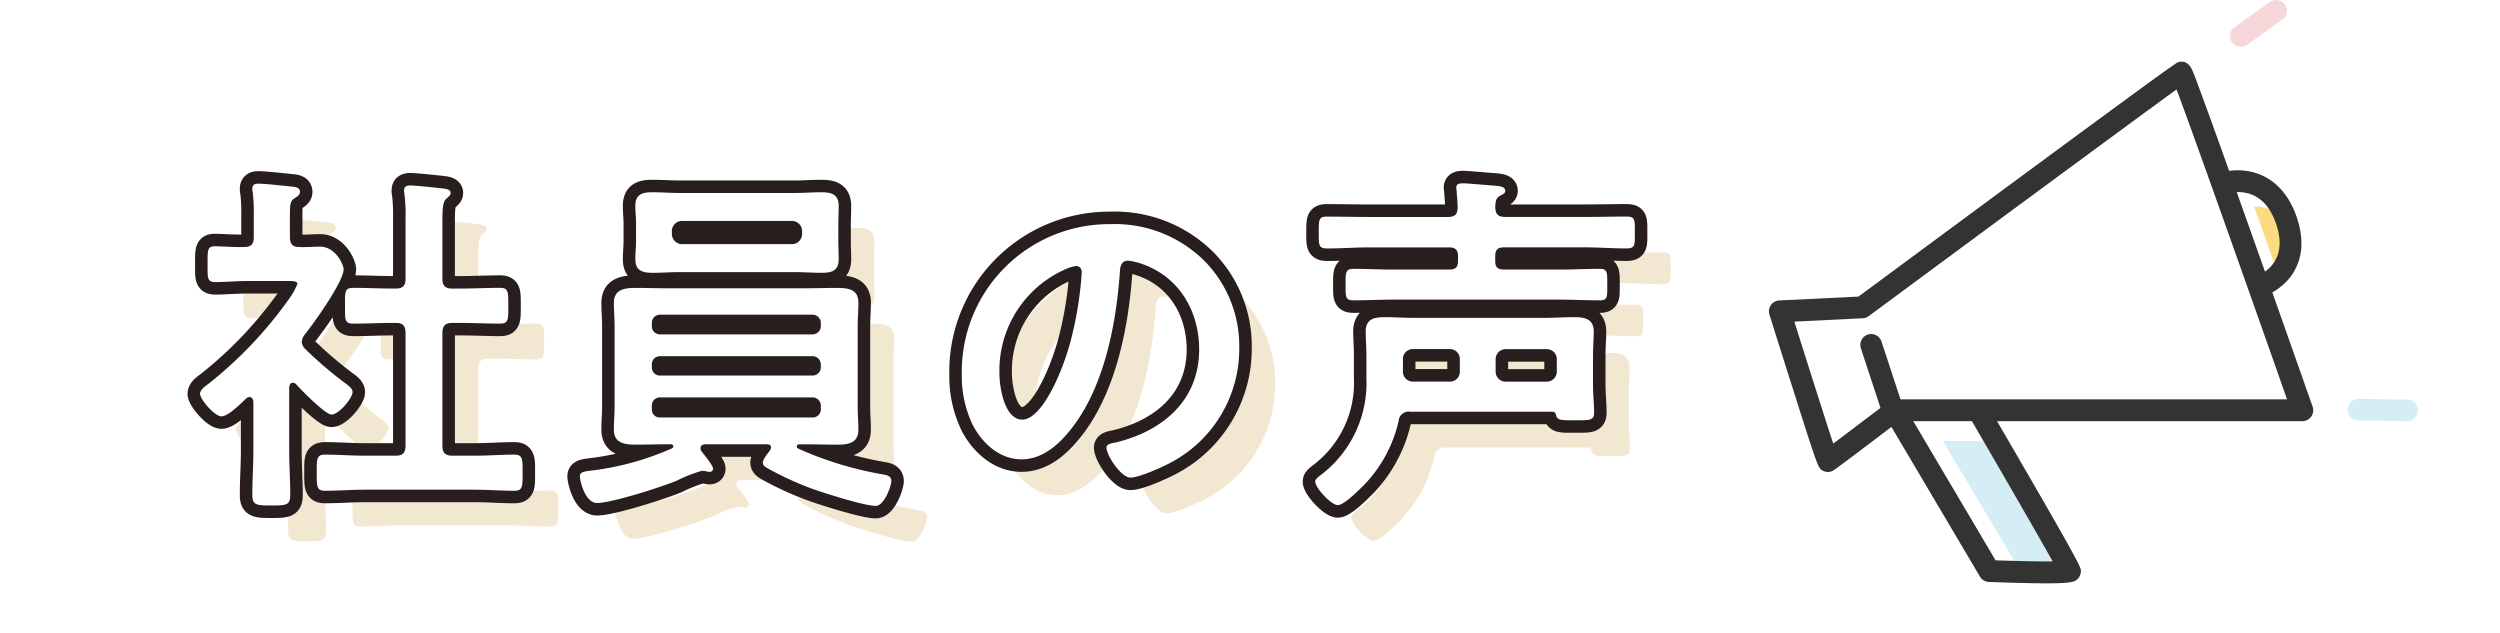 <svg xmlns="http://www.w3.org/2000/svg" width="300" height="76" viewBox="0 0 300 76">
  <g id="グループ_2957" data-name="グループ 2957" transform="translate(-592 -5882)">
    <rect id="長方形_2043" data-name="長方形 2043" width="300" height="76" transform="translate(592 5882)" fill="#fff"/>
    <g id="グループ_2956" data-name="グループ 2956" transform="translate(128 126.563)">
      <g id="グループ_2950" data-name="グループ 2950" transform="translate(676.271 5755.437)">
        <path id="パス_3122" data-name="パス 3122" d="M7630.214,289.351c-1.686.014-4.323-.045-6.523-.128L7614.2,273.24h6.706C7623.724,278.1,7628.3,285.958,7630.214,289.351Z" transform="translate(-7593.322 -220.324)" fill="#addeed" opacity="0.5"/>
        <path id="パス_3123" data-name="パス 3123" d="M7683.367,229.061c1.077,3.251-.354,4.872-1.374,5.577-.477-1.337-.962-2.7-1.449-4.06q-1.04-2.91-1.941-5.42C7680.323,225.12,7682.312,225.874,7683.367,229.061Z" transform="translate(-7620.392 -200.372)" fill="#f9b903" opacity="0.5"/>
        <g id="グループ_2949" data-name="グループ 2949" transform="translate(0 0)">
          <path id="パス_3124" data-name="パス 3124" d="M7584.667,244.568a1.3,1.3,0,0,0,1,.078c.261-.087.321-.109,7.219-5.343l10.623,17.967a1.3,1.3,0,0,0,1.072.639c3.215.116,5.415.166,6.936.166,3.167,0,3.392-.218,3.7-.514a1.367,1.367,0,0,0,.407-.961c0-.454,0-.692-10.063-17.985H7642.2a1.3,1.3,0,0,0,1.062-.553,1.317,1.317,0,0,0,.164-1.194s-2.168-6.17-4.83-13.694c1.592-.925,4.742-3.521,2.958-8.946-1.323-4.021-4.338-6.112-8.146-5.656-.818-2.289-1.53-4.271-2.13-5.929-.689-1.9-1.269-3.487-1.684-4.592-.211-.564-.381-1.006-.5-1.305-.173-.431-.636-1.575-1.806-1.2-.268.086-.567.182-38.357,28.119l-9.507.462a1.3,1.3,0,0,0-1.005.56,1.317,1.317,0,0,0-.173,1.144s1.405,4.473,2.831,8.956C7584.09,244.271,7584.09,244.271,7584.667,244.568Zm27.566,10.875c-1.685.014-4.323-.045-6.85-.129l-9.875-16.7h7.035C7605.744,244.113,7610.321,252.027,7612.234,255.443Zm26.852-40.392c1.077,3.274-.355,4.907-1.374,5.616-.478-1.347-.963-2.717-1.45-4.089q-1.04-2.931-1.941-5.458C7636.042,211.083,7638.03,211.842,7639.086,215.051Zm-49.637,11.215a1.29,1.29,0,0,0,.707-.252c9.118-6.741,31.384-23.182,36.945-27.206,1.961,5.2,8.5,23.654,13.26,37.186h-46.386l-2.282-6.938a1.3,1.3,0,0,0-1.645-.832,1.313,1.313,0,0,0-.825,1.656l2.349,7.142c-1.853,1.4-4.207,3.186-5.667,4.282-.97-2.945-3.034-9.451-4.667-14.637Z" transform="translate(-7578.185 -188.074)" fill="#333"/>
          <path id="パス_3125" data-name="パス 3125" d="M7674.927,188.325a1.3,1.3,0,0,0,.753-.241l4.229-3.013a1.3,1.3,0,0,0-1.51-2.119l-4.229,3.013a1.3,1.3,0,0,0,.756,2.361Z" transform="translate(-7618.299 -182.71)" fill="#f2b0b6" opacity="0.5"/>
          <path id="パス_3126" data-name="パス 3126" d="M7705.13,264.822l-5.8-.088h-.021a1.3,1.3,0,0,0-.02,2.6l5.8.088h.021a1.3,1.3,0,0,0,.019-2.6Z" transform="translate(-7628.548 -216.875)" fill="#addeed" opacity="0.5"/>
        </g>
      </g>
      <g id="グループ_2955" data-name="グループ 2955" transform="translate(488 5777.435)">
        <g id="グループ_2951" data-name="グループ 2951" transform="translate(0 0)">
          <path id="パス_3127" data-name="パス 3127" d="M7170-141.835c-.3,0-.387.3-.429.516v7.6c0,1.761.128,3.522.128,5.326,0,1.246-.428,1.289-2.275,1.289-1.8,0-2.278-.043-2.278-1.289,0-1.761.129-3.566.129-5.326v-5.843c-.043-.258-.129-.559-.474-.559a.64.64,0,0,0-.386.172c-.644.6-2.147,2.148-2.963,2.148-.859,0-2.578-2.062-2.578-2.707,0-.516.687-.945,1.074-1.246a49.341,49.341,0,0,0,9.451-9.924,8.717,8.717,0,0,0,1.16-2.018c0-.3-.473-.344-.987-.344h-4.855c-1.375,0-2.963.129-4.038.129-.988,0-.9-.6-.9-2.191s-.043-2.105.859-2.105c.817,0,2.405.129,3.522.086.86,0,1.161-.344,1.161-1.2v-2.664a19.491,19.491,0,0,0-.13-2.749,1.2,1.2,0,0,1-.042-.387c0-.516.344-.6.73-.6.817,0,3.093.258,3.952.344.43.043,1.031.086,1.031.644,0,.387-.343.559-.729.816-.43.3-.473.773-.473,1.976v2.621c0,.816.3,1.2,1.116,1.2.859.043,1.676-.043,2.494-.043,1.889,0,2.834,2.191,2.834,2.707,0,1.5-3.608,6.529-4.682,7.861a1.656,1.656,0,0,0-.345.859,1.379,1.379,0,0,0,.429.859,46.631,46.631,0,0,0,4.941,4.21c.3.215.73.558.73.945,0,.73-1.633,2.707-2.533,2.707-.731,0-3.653-2.964-4.254-3.652A.641.641,0,0,0,7170-141.835Zm20.148-11.3c1.546,0,3.136-.086,4.725-.086,1.032,0,.989.515.989,2.148s.042,2.147-.989,2.147c-1.588,0-3.135-.086-4.725-.086h-.988c-.859,0-1.2.344-1.2,1.2v13.533c0,.858.344,1.2,1.2,1.2h2.664c1.59,0,3.178-.128,4.769-.128,1.03,0,.988.6.988,2.147,0,1.633.042,2.191-.988,2.191-1.591,0-3.179-.129-4.769-.129h-13.231c-1.546,0-3.137.129-4.725.129-1.031,0-.989-.559-.989-2.191,0-1.59-.042-2.147.989-2.147,1.587,0,3.178.128,4.725.128h3.781c.817,0,1.16-.344,1.16-1.2v-13.533c0-.859-.343-1.2-1.16-1.2h-.387c-1.546,0-3.136.086-4.726.086-1.074,0-.988-.516-.988-2.147s-.086-2.148.988-2.148c1.59,0,3.179.086,4.726.086h.387c.817,0,1.16-.344,1.16-1.16v-7.217a20.749,20.749,0,0,0-.13-2.964,1.594,1.594,0,0,1-.043-.43c0-.516.345-.6.774-.6.516,0,3.48.3,4.082.387.3.043.73.129.73.516,0,.3-.258.43-.517.687-.429.344-.472,1.246-.472,2.707v6.917c0,.816.344,1.16,1.2,1.16Z" transform="translate(-7158.869 165.764)" fill="#fff"/>
          <path id="パス_3128" data-name="パス 3128" d="M7245.469-133.651c0-.3-.214-.387-.471-.387h-7.39c-.3,0-.6.128-.6.472a.6.6,0,0,0,.13.387c.3.387,1.374,1.675,1.374,2.062,0,.258-.172.387-.43.387a1.832,1.832,0,0,1-.472-.086c-.129,0-.3-.043-.43-.043a17.792,17.792,0,0,0-3.049,1.2c-1.761.73-7.776,2.664-9.537,2.664-1.46,0-2.063-2.707-2.063-3.179,0-.558.474-.6,1.547-.73a33.939,33.939,0,0,0,9.451-2.621.273.273,0,0,0,.215-.257c0-.215-.171-.258-.344-.258h-.343c-1.289,0-2.535.043-3.823.043-1.333,0-2.622-.172-2.622-1.8,0-.945.087-1.847.087-2.792v-9.666c0-.9-.087-1.847-.087-2.749,0-1.633,1.289-1.8,2.622-1.8,1.245,0,2.534.043,3.823.043h16.453c1.29,0,2.578-.043,3.823-.043,1.333,0,2.621.129,2.621,1.761,0,.945-.085,1.89-.085,2.792v9.666c0,.945.085,1.847.085,2.792,0,1.633-1.246,1.8-2.578,1.8-1.289,0-2.577-.043-3.866-.043h-.6c-.171,0-.343.043-.343.258a.288.288,0,0,0,.172.257,41.906,41.906,0,0,0,10.138,3.093c.473.086,1.031.172,1.031.816,0,.516-.815,2.964-1.89,2.964-1.332,0-6.057-1.5-7.518-2.019a38.056,38.056,0,0,1-5.371-2.449c-.386-.215-.644-.387-.644-.73,0-.387.644-1.16.859-1.46A.574.574,0,0,0,7245.469-133.651Zm8.077-24.745c0,.687.043,1.418.043,2.148,0,1.375-.816,1.633-2.02,1.633-1.117,0-2.191-.086-3.308-.086h-13.747c-1.074,0-2.147.086-3.221.086-1.2,0-2.105-.215-2.105-1.633,0-.73.085-1.461.085-2.148V-160.5c0-.73-.085-1.418-.085-2.148,0-1.375.816-1.633,2.019-1.633,1.117,0,2.234.086,3.308.086h13.747c1.075,0,2.191-.086,3.265-.086,1.2,0,2.063.258,2.063,1.633,0,.73-.043,1.418-.043,2.148Zm-2.1,9.837a.993.993,0,0,0-1.032-1.03h-18.215a.968.968,0,0,0-1.03,1.03v.3a.969.969,0,0,0,1.03,1.031h18.215a.993.993,0,0,0,1.032-1.031Zm-19.247,3.952a.969.969,0,0,0-1.03,1.031v.258a.969.969,0,0,0,1.03,1.031h18.215a.993.993,0,0,0,1.032-1.031v-.258a.993.993,0,0,0-1.032-1.031Zm0,4.941a.969.969,0,0,0-1.03,1.031v.387a.936.936,0,0,0,1.03.988h18.215a.959.959,0,0,0,1.032-.988v-.387a.993.993,0,0,0-1.032-1.031Zm1.375-19.589a1.228,1.228,0,0,0,1.2,1.2H7248a1.227,1.227,0,0,0,1.2-1.2v-.387a1.227,1.227,0,0,0-1.2-1.2h-13.231a1.228,1.228,0,0,0-1.2,1.2Z" transform="translate(-7176.947 165.355)" fill="#fff"/>
          <path id="パス_3129" data-name="パス 3129" d="M7315.5-154.688a14.528,14.528,0,0,1,4.339,10.568,15.435,15.435,0,0,1-8.376,13.876c-.989.516-3.652,1.718-4.683,1.718-1.116,0-2.879-2.664-2.879-3.608,0-.43.646-.516,1.075-.6,5.627-1.331,10.052-5.026,10.052-11.169,0-4.6-2.405-8.72-6.873-10.267a7.506,7.506,0,0,0-1.633-.387c-.987,0-.987.945-1.031,1.675-.472,6.272-1.977,13.919-6.1,18.859-1.417,1.718-3.308,3.307-5.67,3.307-2.621,0-4.682-1.89-5.843-4.081a13.471,13.471,0,0,1-1.332-6.1,17.7,17.7,0,0,1,17.827-18.043A15.274,15.274,0,0,1,7315.5-154.688Zm-16.71,1.246a13.293,13.293,0,0,0-7.733,12.372c0,1.59.56,5.585,2.75,5.585,2.147,0,4.553-4.9,5.757-9.28a43.712,43.712,0,0,0,1.374-8.377c0-.43-.214-.773-.687-.773A4.827,4.827,0,0,0,7298.792-153.442Z" transform="translate(-7195.128 163.839)" fill="#fff"/>
          <path id="パス_3130" data-name="パス 3130" d="M7374.208-138.373H7357.2a1.213,1.213,0,0,0-1.418,1.117,16.243,16.243,0,0,1-4.081,7.6c-.559.559-2.449,2.492-3.222,2.492s-2.706-2.062-2.706-2.835c0-.344.514-.644.773-.859a13.849,13.849,0,0,0,5.37-11.513v-2.75c0-1.074-.086-1.976-.086-2.878,0-1.547,1.074-1.718,2.32-1.718,1.2,0,2.449.086,3.694.086h15.251c1.246,0,2.533-.086,3.779-.086s2.32.215,2.32,1.718c0,.9-.086,1.847-.086,2.749v3.695c0,1.117.128,2.191.128,3.308,0,.945-.558.9-2.276.9-1.547,0-2.148.043-2.278-.6C7374.595-138.244,7374.509-138.373,7374.208-138.373Zm-11.3-18.687c0-.687-.3-1.031-1.031-1.031h-9.666c-1.675,0-3.309.129-4.983.129-1.074,0-1.031-.43-1.031-1.933,0-1.547,0-1.89.987-1.89,1.676,0,3.352.043,5.027.043h9.493c.773,0,1.118-.258,1.161-1.074,0-.6-.087-1.5-.129-2.062,0-.129-.042-.3-.042-.387,0-.473.429-.516.816-.516.515,0,3.351.258,3.995.3.344.043,1.074.086,1.074.6,0,.3-.3.43-.644.6-.559.344-.516.773-.559,1.375.043.859.345,1.16,1.2,1.16h9.581c1.676,0,3.308-.043,4.983-.043,1.03,0,.988.387.988,1.847,0,1.5.085,1.976-.988,1.976-1.675,0-3.351-.129-4.983-.129h-9.751c-.731,0-1.032.3-1.032,1.031v.644c0,.687.3.988,1.032.988h6.787c1.589,0,3.136-.086,4.725-.086.946,0,.9.473.9,1.89,0,1.5.043,1.891-.9,1.891-1.589,0-3.136-.086-4.725-.086h-20.148c-1.547,0-3.136.086-4.683.086-.988,0-.944-.43-.944-1.847,0-1.461-.043-1.933.944-1.933,1.59,0,3.136.086,4.683.086h6.831c.73,0,1.031-.3,1.031-.988Zm.215,12.372a1.174,1.174,0,0,0-1.2-1.2H7357.5a1.174,1.174,0,0,0-1.2,1.2v1.5a1.174,1.174,0,0,0,1.2,1.2h4.425a1.174,1.174,0,0,0,1.2-1.2Zm10.439,2.707a1.2,1.2,0,0,0,1.2-1.2v-1.5a1.2,1.2,0,0,0-1.2-1.2h-4.94a1.2,1.2,0,0,0-1.2,1.2v1.5a1.2,1.2,0,0,0,1.2,1.2Z" transform="translate(-7211.946 165.781)" fill="#fff"/>
        </g>
        <g id="グループ_2952" data-name="グループ 2952" transform="translate(4.296 4.296)" opacity="0.5">
          <path id="パス_3131" data-name="パス 3131" d="M7176-135.835c-.3,0-.387.3-.429.516v7.6c0,1.761.128,3.522.128,5.326,0,1.246-.429,1.289-2.276,1.289-1.8,0-2.277-.043-2.277-1.289,0-1.761.129-3.566.129-5.326v-5.843c-.043-.258-.129-.558-.473-.558a.645.645,0,0,0-.387.172c-.644.6-2.147,2.148-2.963,2.148-.86,0-2.578-2.062-2.578-2.707,0-.516.687-.945,1.074-1.246a49.325,49.325,0,0,0,9.45-9.924,8.7,8.7,0,0,0,1.16-2.018c0-.3-.473-.344-.987-.344h-4.855c-1.375,0-2.963.129-4.037.129-.988,0-.9-.6-.9-2.191s-.044-2.105.859-2.105c.817,0,2.405.129,3.522.086.86,0,1.161-.344,1.161-1.2v-2.664a19.564,19.564,0,0,0-.129-2.75,1.2,1.2,0,0,1-.042-.387c0-.516.343-.6.729-.6.817,0,3.094.258,3.952.344.43.043,1.031.086,1.031.644,0,.387-.343.559-.73.816-.43.3-.472.773-.472,1.976v2.621c0,.816.3,1.2,1.117,1.2.859.043,1.675-.043,2.493-.043,1.888,0,2.834,2.191,2.834,2.707,0,1.5-3.608,6.529-4.682,7.861a1.652,1.652,0,0,0-.345.859,1.377,1.377,0,0,0,.43.859,46.537,46.537,0,0,0,4.941,4.21c.3.215.73.558.73.945,0,.73-1.633,2.707-2.534,2.707-.731,0-3.653-2.964-4.254-3.652A.641.641,0,0,0,7176-135.835Zm20.147-11.3c1.547,0,3.137-.086,4.725-.086,1.032,0,.989.515.989,2.148s.043,2.147-.989,2.147c-1.588,0-3.134-.086-4.725-.086h-.987c-.86,0-1.2.344-1.2,1.2v13.533c0,.859.344,1.2,1.2,1.2h2.663c1.59,0,3.178-.128,4.769-.128,1.03,0,.988.6.988,2.147,0,1.632.042,2.191-.988,2.191-1.59,0-3.179-.129-4.769-.129h-13.231c-1.547,0-3.137.129-4.725.129-1.032,0-.989-.559-.989-2.191,0-1.59-.043-2.147.989-2.147,1.588,0,3.178.128,4.725.128h3.78c.816,0,1.16-.344,1.16-1.2v-13.533c0-.859-.343-1.2-1.16-1.2h-.388c-1.545,0-3.135.086-4.725.086-1.074,0-.988-.516-.988-2.147s-.086-2.148.988-2.148c1.589,0,3.179.086,4.725.086h.388c.816,0,1.16-.344,1.16-1.16v-7.217a20.827,20.827,0,0,0-.129-2.964,1.611,1.611,0,0,1-.043-.43c0-.516.344-.6.773-.6.516,0,3.48.3,4.083.387.3.043.729.129.729.516,0,.3-.257.43-.516.687-.429.344-.472,1.246-.472,2.707v6.917c0,.816.344,1.16,1.2,1.16Z" transform="translate(-7164.87 159.764)" fill="#e6cfa1"/>
          <path id="パス_3132" data-name="パス 3132" d="M7251.469-127.651c0-.3-.214-.387-.472-.387h-7.39c-.3,0-.6.128-.6.472a.6.6,0,0,0,.13.387c.3.387,1.375,1.675,1.375,2.062,0,.258-.173.387-.431.387a1.827,1.827,0,0,1-.473-.086c-.128,0-.3-.043-.43-.043a17.76,17.76,0,0,0-3.049,1.2c-1.761.73-7.776,2.664-9.537,2.664-1.461,0-2.062-2.707-2.062-3.179,0-.559.473-.6,1.547-.73a33.952,33.952,0,0,0,9.452-2.621.272.272,0,0,0,.214-.257c0-.215-.172-.258-.343-.258h-.344c-1.289,0-2.535.043-3.823.043-1.332,0-2.621-.172-2.621-1.8,0-.945.086-1.847.086-2.792v-9.666c0-.9-.086-1.847-.086-2.749,0-1.633,1.289-1.8,2.621-1.8,1.246,0,2.535.043,3.823.043h16.454c1.289,0,2.578-.043,3.822-.043,1.333,0,2.621.129,2.621,1.761,0,.945-.085,1.89-.085,2.792v9.666c0,.945.085,1.847.085,2.792,0,1.633-1.246,1.8-2.578,1.8-1.288,0-2.577-.043-3.866-.043h-.6c-.171,0-.343.043-.343.258a.289.289,0,0,0,.172.257,41.915,41.915,0,0,0,10.138,3.093c.472.086,1.031.172,1.031.816,0,.516-.816,2.964-1.89,2.964-1.332,0-6.059-1.5-7.519-2.019a38.015,38.015,0,0,1-5.37-2.449c-.386-.215-.645-.387-.645-.73,0-.387.645-1.16.86-1.46A.581.581,0,0,0,7251.469-127.651Zm8.077-24.745c0,.687.043,1.418.043,2.148,0,1.375-.817,1.633-2.02,1.633-1.118,0-2.192-.086-3.308-.086h-13.747c-1.074,0-2.147.086-3.221.086-1.2,0-2.106-.215-2.106-1.633,0-.73.086-1.461.086-2.148V-154.5c0-.73-.086-1.418-.086-2.148,0-1.375.816-1.633,2.018-1.633,1.118,0,2.235.086,3.309.086h13.747c1.074,0,2.19-.086,3.264-.086,1.2,0,2.063.258,2.063,1.633,0,.73-.043,1.418-.043,2.148Zm-2.105,9.837a.992.992,0,0,0-1.031-1.03h-18.215a.969.969,0,0,0-1.031,1.03v.3a.969.969,0,0,0,1.031,1.031h18.215a.993.993,0,0,0,1.031-1.031Zm-19.246,3.952a.97.97,0,0,0-1.031,1.031v.258a.97.97,0,0,0,1.031,1.031h18.215a.993.993,0,0,0,1.031-1.031v-.258a.993.993,0,0,0-1.031-1.031Zm0,4.941a.97.97,0,0,0-1.031,1.031v.387a.937.937,0,0,0,1.031.988h18.215a.959.959,0,0,0,1.031-.988v-.387a.993.993,0,0,0-1.031-1.031Zm1.375-19.589a1.229,1.229,0,0,0,1.2,1.2H7254a1.228,1.228,0,0,0,1.2-1.2v-.387a1.228,1.228,0,0,0-1.2-1.2h-13.23a1.229,1.229,0,0,0-1.2,1.2Z" transform="translate(-7182.947 159.355)" fill="#e6cfa1"/>
          <path id="パス_3133" data-name="パス 3133" d="M7321.5-148.688a14.528,14.528,0,0,1,4.34,10.568,15.436,15.436,0,0,1-8.377,13.876c-.989.516-3.651,1.718-4.683,1.718-1.117,0-2.879-2.664-2.879-3.608,0-.43.645-.516,1.074-.6,5.628-1.331,10.053-5.026,10.053-11.169,0-4.6-2.406-8.72-6.873-10.267a7.5,7.5,0,0,0-1.633-.387c-.987,0-.987.945-1.03,1.675-.472,6.272-1.976,13.919-6.1,18.859-1.417,1.718-3.308,3.307-5.671,3.307-2.621,0-4.682-1.89-5.842-4.081a13.471,13.471,0,0,1-1.332-6.1,17.7,17.7,0,0,1,17.828-18.043A15.276,15.276,0,0,1,7321.5-148.688Zm-16.71,1.246a13.292,13.292,0,0,0-7.732,12.372c0,1.59.559,5.585,2.749,5.585,2.147,0,4.554-4.9,5.757-9.28a43.751,43.751,0,0,0,1.374-8.377c0-.43-.215-.773-.687-.773A4.831,4.831,0,0,0,7304.792-147.442Z" transform="translate(-7201.128 157.839)" fill="#e6cfa1"/>
          <path id="パス_3134" data-name="パス 3134" d="M7380.208-132.373H7363.2a1.213,1.213,0,0,0-1.418,1.117,16.234,16.234,0,0,1-4.081,7.6c-.558.558-2.449,2.492-3.223,2.492s-2.706-2.062-2.706-2.835c0-.344.515-.644.772-.859a13.848,13.848,0,0,0,5.37-11.513v-2.749c0-1.074-.085-1.976-.085-2.878,0-1.547,1.074-1.718,2.32-1.718,1.2,0,2.449.086,3.695.086h15.25c1.245,0,2.534-.086,3.78-.086s2.32.215,2.32,1.718c0,.9-.085,1.847-.085,2.749v3.695c0,1.117.129,2.191.129,3.308,0,.945-.559.9-2.278.9-1.546,0-2.147.043-2.278-.6C7380.6-132.244,7380.51-132.373,7380.208-132.373Zm-11.3-18.687c0-.687-.3-1.031-1.031-1.031h-9.666c-1.675,0-3.309.129-4.983.129-1.074,0-1.032-.43-1.032-1.933,0-1.547,0-1.89.987-1.89,1.676,0,3.353.043,5.028.043h9.492c.774,0,1.118-.258,1.162-1.074,0-.6-.087-1.5-.129-2.062,0-.129-.043-.3-.043-.387,0-.473.429-.516.816-.516.516,0,3.352.258,4,.3.344.043,1.074.086,1.074.6,0,.3-.3.43-.644.6-.559.344-.516.773-.559,1.375.043.859.345,1.16,1.2,1.16h9.58c1.676,0,3.308-.043,4.983-.043,1.031,0,.989.387.989,1.847,0,1.5.086,1.976-.989,1.976-1.675,0-3.35-.129-4.983-.129h-9.751c-.73,0-1.032.3-1.032,1.031v.644c0,.687.3.988,1.032.988h6.788c1.589,0,3.136-.086,4.726-.086.945,0,.9.473.9,1.89,0,1.5.042,1.891-.9,1.891-1.59,0-3.136-.086-4.726-.086H7361.05c-1.547,0-3.137.086-4.685.086-.987,0-.944-.43-.944-1.847,0-1.461-.043-1.933.944-1.933,1.59,0,3.137.086,4.685.086h6.83c.73,0,1.031-.3,1.031-.988Zm.214,12.372a1.174,1.174,0,0,0-1.2-1.2H7363.5a1.174,1.174,0,0,0-1.2,1.2v1.5a1.174,1.174,0,0,0,1.2,1.2h4.425a1.174,1.174,0,0,0,1.2-1.2Zm10.44,2.707a1.2,1.2,0,0,0,1.2-1.2v-1.5a1.2,1.2,0,0,0-1.2-1.2h-4.941a1.2,1.2,0,0,0-1.2,1.2v1.5a1.2,1.2,0,0,0,1.2,1.2Z" transform="translate(-7217.946 159.781)" fill="#e6cfa1"/>
        </g>
        <g id="グループ_2953" data-name="グループ 2953" transform="translate(0 0)">
          <path id="パス_3135" data-name="パス 3135" d="M7170-141.835c-.3,0-.387.3-.429.516v7.6c0,1.761.128,3.522.128,5.326,0,1.246-.428,1.289-2.275,1.289-1.8,0-2.278-.043-2.278-1.289,0-1.761.129-3.566.129-5.326v-5.843c-.043-.258-.129-.559-.474-.559a.64.64,0,0,0-.386.172c-.644.6-2.147,2.148-2.963,2.148-.859,0-2.578-2.062-2.578-2.707,0-.516.687-.945,1.074-1.246a49.341,49.341,0,0,0,9.451-9.924,8.717,8.717,0,0,0,1.16-2.018c0-.3-.473-.344-.987-.344h-4.855c-1.375,0-2.963.129-4.038.129-.988,0-.9-.6-.9-2.191s-.043-2.105.859-2.105c.817,0,2.405.129,3.522.086.86,0,1.161-.344,1.161-1.2v-2.664a19.491,19.491,0,0,0-.13-2.749,1.2,1.2,0,0,1-.042-.387c0-.516.344-.6.73-.6.817,0,3.093.258,3.952.344.43.043,1.031.086,1.031.644,0,.387-.343.559-.729.816-.43.3-.473.773-.473,1.976v2.621c0,.816.3,1.2,1.116,1.2.859.043,1.676-.043,2.494-.043,1.889,0,2.834,2.191,2.834,2.707,0,1.5-3.608,6.529-4.682,7.861a1.656,1.656,0,0,0-.345.859,1.379,1.379,0,0,0,.429.859,46.631,46.631,0,0,0,4.941,4.21c.3.215.73.558.73.945,0,.73-1.633,2.707-2.533,2.707-.731,0-3.653-2.964-4.254-3.652A.641.641,0,0,0,7170-141.835Zm20.148-11.3c1.546,0,3.136-.086,4.725-.086,1.032,0,.989.515.989,2.148s.042,2.147-.989,2.147c-1.588,0-3.135-.086-4.725-.086h-.988c-.859,0-1.2.344-1.2,1.2v13.533c0,.858.344,1.2,1.2,1.2h2.664c1.59,0,3.178-.128,4.769-.128,1.03,0,.988.6.988,2.147,0,1.633.042,2.191-.988,2.191-1.591,0-3.179-.129-4.769-.129h-13.231c-1.546,0-3.137.129-4.725.129-1.031,0-.989-.559-.989-2.191,0-1.59-.042-2.147.989-2.147,1.587,0,3.178.128,4.725.128h3.781c.817,0,1.16-.344,1.16-1.2v-13.533c0-.859-.343-1.2-1.16-1.2h-.387c-1.546,0-3.136.086-4.726.086-1.074,0-.988-.516-.988-2.147s-.086-2.148.988-2.148c1.59,0,3.179.086,4.726.086h.387c.817,0,1.16-.344,1.16-1.16v-7.217a20.749,20.749,0,0,0-.13-2.964,1.594,1.594,0,0,1-.043-.43c0-.516.345-.6.774-.6.516,0,3.48.3,4.082.387.3.043.73.129.73.516,0,.3-.258.43-.517.687-.429.344-.472,1.246-.472,2.707v6.917c0,.816.344,1.16,1.2,1.16Z" transform="translate(-7158.869 165.764)" fill="none" stroke="#281e1e" stroke-linejoin="round" stroke-width="3"/>
          <path id="パス_3136" data-name="パス 3136" d="M7245.469-133.651c0-.3-.214-.387-.471-.387h-7.39c-.3,0-.6.128-.6.472a.6.6,0,0,0,.13.387c.3.387,1.374,1.675,1.374,2.062,0,.258-.172.387-.43.387a1.832,1.832,0,0,1-.472-.086c-.129,0-.3-.043-.43-.043a17.792,17.792,0,0,0-3.049,1.2c-1.761.73-7.776,2.664-9.537,2.664-1.46,0-2.063-2.707-2.063-3.179,0-.558.474-.6,1.547-.73a33.939,33.939,0,0,0,9.451-2.621.273.273,0,0,0,.215-.257c0-.215-.171-.258-.344-.258h-.343c-1.289,0-2.535.043-3.823.043-1.333,0-2.622-.172-2.622-1.8,0-.945.087-1.847.087-2.792v-9.666c0-.9-.087-1.847-.087-2.749,0-1.633,1.289-1.8,2.622-1.8,1.245,0,2.534.043,3.823.043h16.453c1.29,0,2.578-.043,3.823-.043,1.333,0,2.621.129,2.621,1.761,0,.945-.085,1.89-.085,2.792v9.666c0,.945.085,1.847.085,2.792,0,1.633-1.246,1.8-2.578,1.8-1.289,0-2.577-.043-3.866-.043h-.6c-.171,0-.343.043-.343.258a.288.288,0,0,0,.172.257,41.906,41.906,0,0,0,10.138,3.093c.473.086,1.031.172,1.031.816,0,.516-.815,2.964-1.89,2.964-1.332,0-6.057-1.5-7.518-2.019a38.056,38.056,0,0,1-5.371-2.449c-.386-.215-.644-.387-.644-.73,0-.387.644-1.16.859-1.46A.574.574,0,0,0,7245.469-133.651Zm8.077-24.745c0,.687.043,1.418.043,2.148,0,1.375-.816,1.633-2.02,1.633-1.117,0-2.191-.086-3.308-.086h-13.747c-1.074,0-2.147.086-3.221.086-1.2,0-2.105-.215-2.105-1.633,0-.73.085-1.461.085-2.148V-160.5c0-.73-.085-1.418-.085-2.148,0-1.375.816-1.633,2.019-1.633,1.117,0,2.234.086,3.308.086h13.747c1.075,0,2.191-.086,3.265-.086,1.2,0,2.063.258,2.063,1.633,0,.73-.043,1.418-.043,2.148Zm-2.1,9.837a.993.993,0,0,0-1.032-1.03h-18.215a.968.968,0,0,0-1.03,1.03v.3a.969.969,0,0,0,1.03,1.031h18.215a.993.993,0,0,0,1.032-1.031Zm-19.247,3.952a.969.969,0,0,0-1.03,1.031v.258a.969.969,0,0,0,1.03,1.031h18.215a.993.993,0,0,0,1.032-1.031v-.258a.993.993,0,0,0-1.032-1.031Zm0,4.941a.969.969,0,0,0-1.03,1.031v.387a.936.936,0,0,0,1.03.988h18.215a.959.959,0,0,0,1.032-.988v-.387a.993.993,0,0,0-1.032-1.031Zm1.375-19.589a1.228,1.228,0,0,0,1.2,1.2H7248a1.227,1.227,0,0,0,1.2-1.2v-.387a1.227,1.227,0,0,0-1.2-1.2h-13.231a1.228,1.228,0,0,0-1.2,1.2Z" transform="translate(-7176.947 165.355)" fill="none" stroke="#281e1e" stroke-linejoin="round" stroke-width="3"/>
          <path id="パス_3137" data-name="パス 3137" d="M7315.5-154.688a14.528,14.528,0,0,1,4.339,10.568,15.435,15.435,0,0,1-8.376,13.876c-.989.516-3.652,1.718-4.683,1.718-1.116,0-2.879-2.664-2.879-3.608,0-.43.646-.516,1.075-.6,5.627-1.331,10.052-5.026,10.052-11.169,0-4.6-2.405-8.72-6.873-10.267a7.506,7.506,0,0,0-1.633-.387c-.987,0-.987.945-1.031,1.675-.472,6.272-1.977,13.919-6.1,18.859-1.417,1.718-3.308,3.307-5.67,3.307-2.621,0-4.682-1.89-5.843-4.081a13.471,13.471,0,0,1-1.332-6.1,17.7,17.7,0,0,1,17.827-18.043A15.274,15.274,0,0,1,7315.5-154.688Zm-16.71,1.246a13.293,13.293,0,0,0-7.733,12.372c0,1.59.56,5.585,2.75,5.585,2.147,0,4.553-4.9,5.757-9.28a43.712,43.712,0,0,0,1.374-8.377c0-.43-.214-.773-.687-.773A4.827,4.827,0,0,0,7298.792-153.442Z" transform="translate(-7195.128 163.839)" fill="none" stroke="#281e1e" stroke-linejoin="round" stroke-width="3"/>
          <path id="パス_3138" data-name="パス 3138" d="M7374.208-138.373H7357.2a1.213,1.213,0,0,0-1.418,1.117,16.243,16.243,0,0,1-4.081,7.6c-.559.559-2.449,2.492-3.222,2.492s-2.706-2.062-2.706-2.835c0-.344.514-.644.773-.859a13.849,13.849,0,0,0,5.37-11.513v-2.75c0-1.074-.086-1.976-.086-2.878,0-1.547,1.074-1.718,2.32-1.718,1.2,0,2.449.086,3.694.086h15.251c1.246,0,2.533-.086,3.779-.086s2.32.215,2.32,1.718c0,.9-.086,1.847-.086,2.749v3.695c0,1.117.128,2.191.128,3.308,0,.945-.558.9-2.276.9-1.547,0-2.148.043-2.278-.6C7374.595-138.244,7374.509-138.373,7374.208-138.373Zm-11.3-18.687c0-.687-.3-1.031-1.031-1.031h-9.666c-1.675,0-3.309.129-4.983.129-1.074,0-1.031-.43-1.031-1.933,0-1.547,0-1.89.987-1.89,1.676,0,3.352.043,5.027.043h9.493c.773,0,1.118-.258,1.161-1.074,0-.6-.087-1.5-.129-2.062,0-.129-.042-.3-.042-.387,0-.473.429-.516.816-.516.515,0,3.351.258,3.995.3.344.043,1.074.086,1.074.6,0,.3-.3.43-.644.6-.559.344-.516.773-.559,1.375.043.859.345,1.16,1.2,1.16h9.581c1.676,0,3.308-.043,4.983-.043,1.03,0,.988.387.988,1.847,0,1.5.085,1.976-.988,1.976-1.675,0-3.351-.129-4.983-.129h-9.751c-.731,0-1.032.3-1.032,1.031v.644c0,.687.3.988,1.032.988h6.787c1.589,0,3.136-.086,4.725-.086.946,0,.9.473.9,1.89,0,1.5.043,1.891-.9,1.891-1.589,0-3.136-.086-4.725-.086h-20.148c-1.547,0-3.136.086-4.683.086-.988,0-.944-.43-.944-1.847,0-1.461-.043-1.933.944-1.933,1.59,0,3.136.086,4.683.086h6.831c.73,0,1.031-.3,1.031-.988Zm.215,12.372a1.174,1.174,0,0,0-1.2-1.2H7357.5a1.174,1.174,0,0,0-1.2,1.2v1.5a1.174,1.174,0,0,0,1.2,1.2h4.425a1.174,1.174,0,0,0,1.2-1.2Zm10.439,2.707a1.2,1.2,0,0,0,1.2-1.2v-1.5a1.2,1.2,0,0,0-1.2-1.2h-4.94a1.2,1.2,0,0,0-1.2,1.2v1.5a1.2,1.2,0,0,0,1.2,1.2Z" transform="translate(-7211.946 165.781)" fill="none" stroke="#281e1e" stroke-linejoin="round" stroke-width="3"/>
        </g>
        <g id="グループ_2954" data-name="グループ 2954" transform="translate(0 0)">
          <path id="パス_3139" data-name="パス 3139" d="M7170-141.835c-.3,0-.387.3-.429.516v7.6c0,1.761.128,3.522.128,5.326,0,1.246-.428,1.289-2.275,1.289-1.8,0-2.278-.043-2.278-1.289,0-1.761.129-3.566.129-5.326v-5.843c-.043-.258-.129-.559-.474-.559a.64.64,0,0,0-.386.172c-.644.6-2.147,2.148-2.963,2.148-.859,0-2.578-2.062-2.578-2.707,0-.516.687-.945,1.074-1.246a49.341,49.341,0,0,0,9.451-9.924,8.717,8.717,0,0,0,1.16-2.018c0-.3-.473-.344-.987-.344h-4.855c-1.375,0-2.963.129-4.038.129-.988,0-.9-.6-.9-2.191s-.043-2.105.859-2.105c.817,0,2.405.129,3.522.086.86,0,1.161-.344,1.161-1.2v-2.664a19.491,19.491,0,0,0-.13-2.749,1.2,1.2,0,0,1-.042-.387c0-.516.344-.6.73-.6.817,0,3.093.258,3.952.344.43.043,1.031.086,1.031.644,0,.387-.343.559-.729.816-.43.3-.473.773-.473,1.976v2.621c0,.816.3,1.2,1.116,1.2.859.043,1.676-.043,2.494-.043,1.889,0,2.834,2.191,2.834,2.707,0,1.5-3.608,6.529-4.682,7.861a1.656,1.656,0,0,0-.345.859,1.379,1.379,0,0,0,.429.859,46.631,46.631,0,0,0,4.941,4.21c.3.215.73.558.73.945,0,.73-1.633,2.707-2.533,2.707-.731,0-3.653-2.964-4.254-3.652A.641.641,0,0,0,7170-141.835Zm20.148-11.3c1.546,0,3.136-.086,4.725-.086,1.032,0,.989.515.989,2.148s.042,2.147-.989,2.147c-1.588,0-3.135-.086-4.725-.086h-.988c-.859,0-1.2.344-1.2,1.2v13.533c0,.858.344,1.2,1.2,1.2h2.664c1.59,0,3.178-.128,4.769-.128,1.03,0,.988.6.988,2.147,0,1.633.042,2.191-.988,2.191-1.591,0-3.179-.129-4.769-.129h-13.231c-1.546,0-3.137.129-4.725.129-1.031,0-.989-.559-.989-2.191,0-1.59-.042-2.147.989-2.147,1.587,0,3.178.128,4.725.128h3.781c.817,0,1.16-.344,1.16-1.2v-13.533c0-.859-.343-1.2-1.16-1.2h-.387c-1.546,0-3.136.086-4.726.086-1.074,0-.988-.516-.988-2.147s-.086-2.148.988-2.148c1.59,0,3.179.086,4.726.086h.387c.817,0,1.16-.344,1.16-1.16v-7.217a20.749,20.749,0,0,0-.13-2.964,1.594,1.594,0,0,1-.043-.43c0-.516.345-.6.774-.6.516,0,3.48.3,4.082.387.3.043.73.129.73.516,0,.3-.258.43-.517.687-.429.344-.472,1.246-.472,2.707v6.917c0,.816.344,1.16,1.2,1.16Z" transform="translate(-7158.869 165.764)" fill="#fff"/>
          <path id="パス_3140" data-name="パス 3140" d="M7245.469-133.651c0-.3-.214-.387-.471-.387h-7.39c-.3,0-.6.128-.6.472a.6.6,0,0,0,.13.387c.3.387,1.374,1.675,1.374,2.062,0,.258-.172.387-.43.387a1.832,1.832,0,0,1-.472-.086c-.129,0-.3-.043-.43-.043a17.792,17.792,0,0,0-3.049,1.2c-1.761.73-7.776,2.664-9.537,2.664-1.46,0-2.063-2.707-2.063-3.179,0-.558.474-.6,1.547-.73a33.939,33.939,0,0,0,9.451-2.621.273.273,0,0,0,.215-.257c0-.215-.171-.258-.344-.258h-.343c-1.289,0-2.535.043-3.823.043-1.333,0-2.622-.172-2.622-1.8,0-.945.087-1.847.087-2.792v-9.666c0-.9-.087-1.847-.087-2.749,0-1.633,1.289-1.8,2.622-1.8,1.245,0,2.534.043,3.823.043h16.453c1.29,0,2.578-.043,3.823-.043,1.333,0,2.621.129,2.621,1.761,0,.945-.085,1.89-.085,2.792v9.666c0,.945.085,1.847.085,2.792,0,1.633-1.246,1.8-2.578,1.8-1.289,0-2.577-.043-3.866-.043h-.6c-.171,0-.343.043-.343.258a.288.288,0,0,0,.172.257,41.906,41.906,0,0,0,10.138,3.093c.473.086,1.031.172,1.031.816,0,.516-.815,2.964-1.89,2.964-1.332,0-6.057-1.5-7.518-2.019a38.056,38.056,0,0,1-5.371-2.449c-.386-.215-.644-.387-.644-.73,0-.387.644-1.16.859-1.46A.574.574,0,0,0,7245.469-133.651Zm8.077-24.745c0,.687.043,1.418.043,2.148,0,1.375-.816,1.633-2.02,1.633-1.117,0-2.191-.086-3.308-.086h-13.747c-1.074,0-2.147.086-3.221.086-1.2,0-2.105-.215-2.105-1.633,0-.73.085-1.461.085-2.148V-160.5c0-.73-.085-1.418-.085-2.148,0-1.375.816-1.633,2.019-1.633,1.117,0,2.234.086,3.308.086h13.747c1.075,0,2.191-.086,3.265-.086,1.2,0,2.063.258,2.063,1.633,0,.73-.043,1.418-.043,2.148Zm-2.1,9.837a.993.993,0,0,0-1.032-1.03h-18.215a.968.968,0,0,0-1.03,1.03v.3a.969.969,0,0,0,1.03,1.031h18.215a.993.993,0,0,0,1.032-1.031Zm-19.247,3.952a.969.969,0,0,0-1.03,1.031v.258a.969.969,0,0,0,1.03,1.031h18.215a.993.993,0,0,0,1.032-1.031v-.258a.993.993,0,0,0-1.032-1.031Zm0,4.941a.969.969,0,0,0-1.03,1.031v.387a.936.936,0,0,0,1.03.988h18.215a.959.959,0,0,0,1.032-.988v-.387a.993.993,0,0,0-1.032-1.031Zm1.375-19.589a1.228,1.228,0,0,0,1.2,1.2H7248a1.227,1.227,0,0,0,1.2-1.2v-.387a1.227,1.227,0,0,0-1.2-1.2h-13.231a1.228,1.228,0,0,0-1.2,1.2Z" transform="translate(-7176.947 165.355)" fill="#fff"/>
          <path id="パス_3141" data-name="パス 3141" d="M7315.5-154.688a14.528,14.528,0,0,1,4.339,10.568,15.435,15.435,0,0,1-8.376,13.876c-.989.516-3.652,1.718-4.683,1.718-1.116,0-2.879-2.664-2.879-3.608,0-.43.646-.516,1.075-.6,5.627-1.331,10.052-5.026,10.052-11.169,0-4.6-2.405-8.72-6.873-10.267a7.506,7.506,0,0,0-1.633-.387c-.987,0-.987.945-1.031,1.675-.472,6.272-1.977,13.919-6.1,18.859-1.417,1.718-3.308,3.307-5.67,3.307-2.621,0-4.682-1.89-5.843-4.081a13.471,13.471,0,0,1-1.332-6.1,17.7,17.7,0,0,1,17.827-18.043A15.274,15.274,0,0,1,7315.5-154.688Zm-16.71,1.246a13.293,13.293,0,0,0-7.733,12.372c0,1.59.56,5.585,2.75,5.585,2.147,0,4.553-4.9,5.757-9.28a43.712,43.712,0,0,0,1.374-8.377c0-.43-.214-.773-.687-.773A4.827,4.827,0,0,0,7298.792-153.442Z" transform="translate(-7195.128 163.839)" fill="#fff"/>
          <path id="パス_3142" data-name="パス 3142" d="M7374.208-138.373H7357.2a1.213,1.213,0,0,0-1.418,1.117,16.243,16.243,0,0,1-4.081,7.6c-.559.559-2.449,2.492-3.222,2.492s-2.706-2.062-2.706-2.835c0-.344.514-.644.773-.859a13.849,13.849,0,0,0,5.37-11.513v-2.75c0-1.074-.086-1.976-.086-2.878,0-1.547,1.074-1.718,2.32-1.718,1.2,0,2.449.086,3.694.086h15.251c1.246,0,2.533-.086,3.779-.086s2.32.215,2.32,1.718c0,.9-.086,1.847-.086,2.749v3.695c0,1.117.128,2.191.128,3.308,0,.945-.558.9-2.276.9-1.547,0-2.148.043-2.278-.6C7374.595-138.244,7374.509-138.373,7374.208-138.373Zm-11.3-18.687c0-.687-.3-1.031-1.031-1.031h-9.666c-1.675,0-3.309.129-4.983.129-1.074,0-1.031-.43-1.031-1.933,0-1.547,0-1.89.987-1.89,1.676,0,3.352.043,5.027.043h9.493c.773,0,1.118-.258,1.161-1.074,0-.6-.087-1.5-.129-2.062,0-.129-.042-.3-.042-.387,0-.473.429-.516.816-.516.515,0,3.351.258,3.995.3.344.043,1.074.086,1.074.6,0,.3-.3.43-.644.6-.559.344-.516.773-.559,1.375.043.859.345,1.16,1.2,1.16h9.581c1.676,0,3.308-.043,4.983-.043,1.03,0,.988.387.988,1.847,0,1.5.085,1.976-.988,1.976-1.675,0-3.351-.129-4.983-.129h-9.751c-.731,0-1.032.3-1.032,1.031v.644c0,.687.3.988,1.032.988h6.787c1.589,0,3.136-.086,4.725-.086.946,0,.9.473.9,1.89,0,1.5.043,1.891-.9,1.891-1.589,0-3.136-.086-4.725-.086h-20.148c-1.547,0-3.136.086-4.683.086-.988,0-.944-.43-.944-1.847,0-1.461-.043-1.933.944-1.933,1.59,0,3.136.086,4.683.086h6.831c.73,0,1.031-.3,1.031-.988Zm.215,12.372a1.174,1.174,0,0,0-1.2-1.2H7357.5a1.174,1.174,0,0,0-1.2,1.2v1.5a1.174,1.174,0,0,0,1.2,1.2h4.425a1.174,1.174,0,0,0,1.2-1.2Zm10.439,2.707a1.2,1.2,0,0,0,1.2-1.2v-1.5a1.2,1.2,0,0,0-1.2-1.2h-4.94a1.2,1.2,0,0,0-1.2,1.2v1.5a1.2,1.2,0,0,0,1.2,1.2Z" transform="translate(-7211.946 165.781)" fill="#fff"/>
        </g>
      </g>
    </g>
  </g>
</svg>
